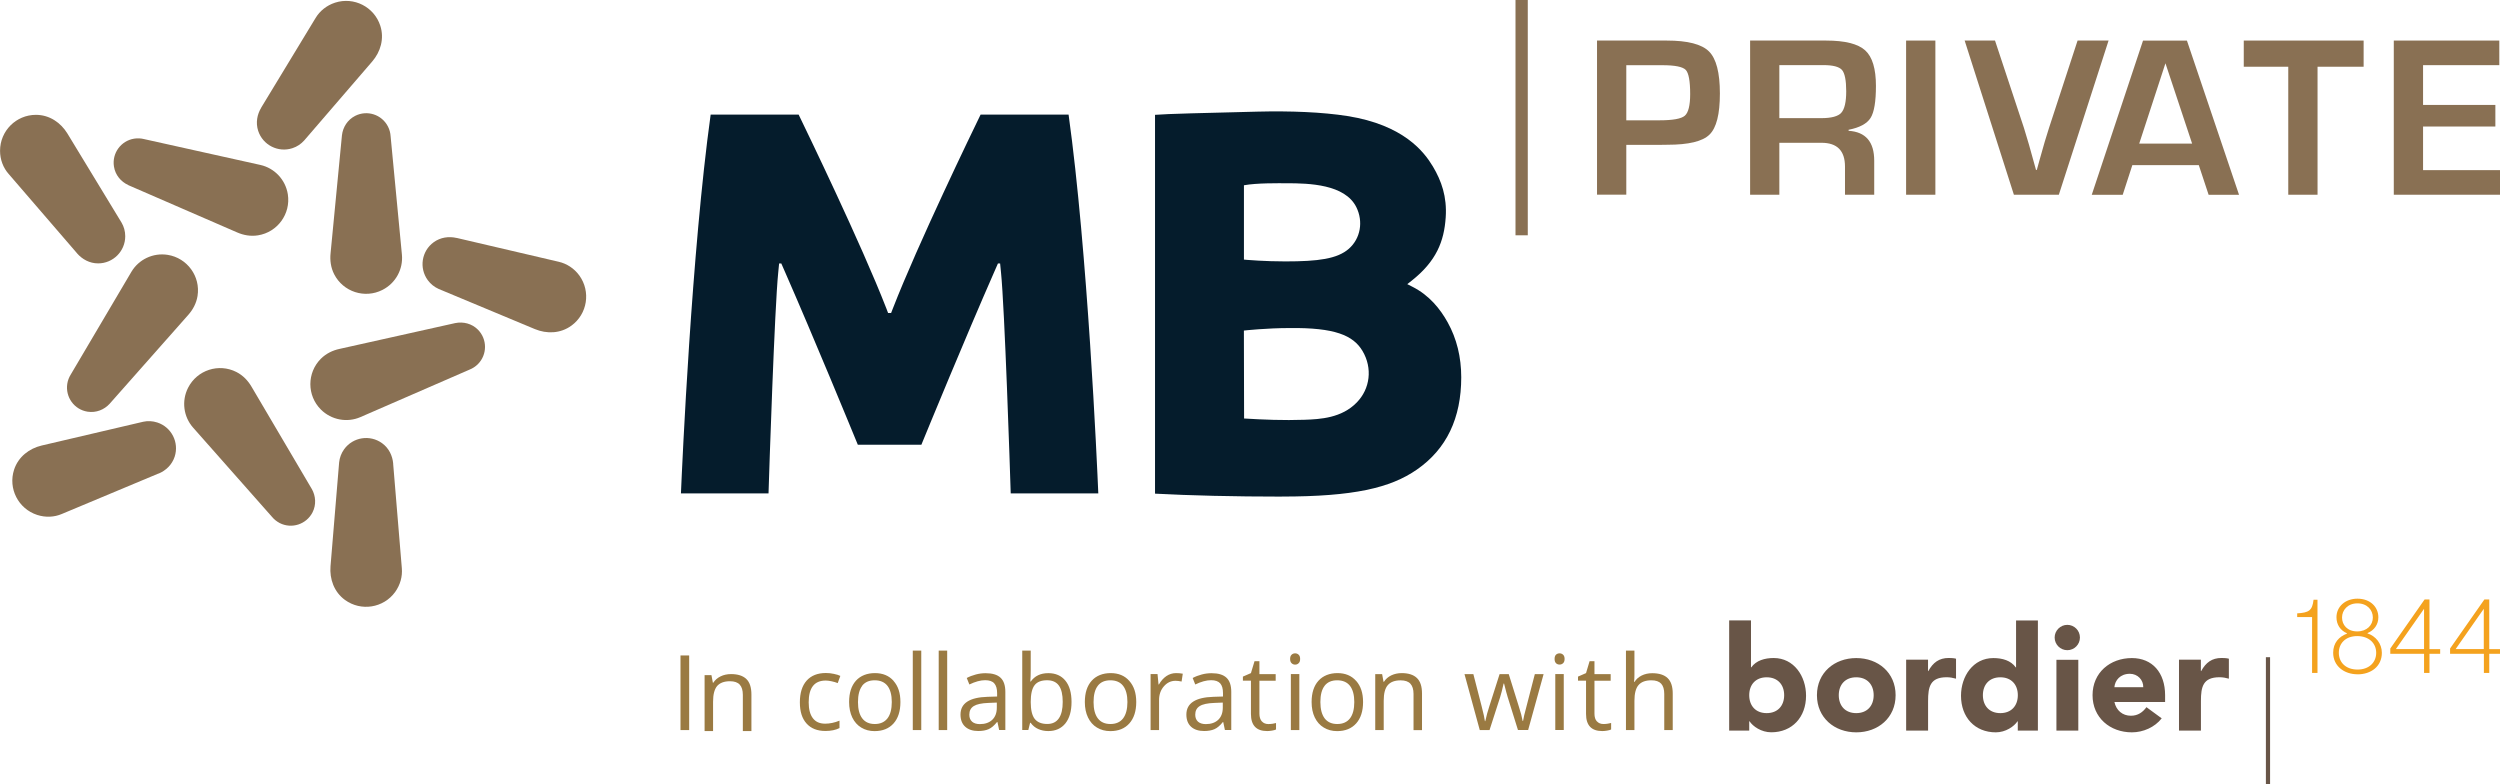 <svg xmlns="http://www.w3.org/2000/svg" id="Layer_2" data-name="Layer 2" viewBox="0 0 507.24 159.11"><defs><style> .cls-1 { fill: #f4a21e; } .cls-2 { fill: #9a7a42; } .cls-3 { fill: #051c2c; } .cls-4 { fill: #685547; } .cls-5 { fill: #897053; } </style></defs><g id="Layer_1-2" data-name="Layer 1"><g><path class="cls-5" d="M329.96,24.41h6.76c2.69,0,4.4-.31,5.12-.93.72-.62,1.09-2.08,1.09-4.39,0-2.64-.3-4.28-.9-4.91-.61-.63-2.18-.95-4.71-.95h-7.35v11.19ZM324.03,39.51V8.23h14.16c4.23,0,7.09.74,8.56,2.21,1.48,1.47,2.21,4.32,2.21,8.53s-.7,6.97-2.11,8.34c-1.4,1.38-4.25,2.06-8.52,2.06l-1.37.02h-6.99v10.11h-5.94Z"></path><path class="cls-5" d="M361.02,23.97h8.53c2.03,0,3.38-.36,4.04-1.09.66-.73,1-2.18,1-4.37s-.29-3.67-.86-4.32c-.58-.65-1.83-.98-3.77-.98h-8.94v10.75ZM355.09,39.51V8.23h15.42c3.84,0,6.48.67,7.93,1.99,1.46,1.33,2.18,3.73,2.18,7.22,0,3.16-.36,5.33-1.09,6.49-.73,1.16-2.22,1.96-4.46,2.4v.21c3.47.22,5.2,2.24,5.2,6.07v6.9h-5.93v-5.71c0-3.22-1.59-4.83-4.77-4.83h-8.55v10.54h-5.93Z"></path><rect class="cls-5" x="386.74" y="8.23" width="5.94" height="31.28"></rect><path class="cls-5" d="M421.54,8.23h6.28l-10.09,31.28h-9.12l-9.99-31.28h6.16l5.87,17.72c.54,1.69,1.37,4.54,2.45,8.53h.16l.59-2.13c.73-2.66,1.36-4.78,1.88-6.37l5.8-17.74Z"></path><path class="cls-5" d="M444.77,29.13l-5.41-16.29-5.32,16.29h10.73ZM446.14,33.51h-13.5l-1.95,6.01h-6.28l10.4-31.28h8.91l10.57,31.28h-6.17l-1.99-6.01Z"></path><polygon class="cls-5" points="470.22 13.54 470.22 39.51 464.28 39.51 464.28 13.54 455.25 13.54 455.25 8.23 479.57 8.23 479.57 13.54 470.22 13.54"></polygon><polygon class="cls-5" points="491.63 13.22 491.63 21.29 506.3 21.29 506.3 25.67 491.63 25.67 491.63 34.52 507.24 34.52 507.24 39.51 485.69 39.51 485.69 8.23 507.1 8.23 507.1 13.22 491.63 13.22"></polygon><rect class="cls-5" x="307.49" width="2.49" height="47.74"></rect><path class="cls-3" d="M261.04,37.18c-1.67,0-6.04-.07-8.65.41v15.08l.67.06s3.6.31,7.72.31c6.68,0,10.55-.51,12.9-2.57,2.36-2.08,2.97-5.51,1.51-8.45-2.32-4.63-9.54-4.84-14.14-4.84M252.42,84.91c3.86.24,8.04.41,12.23.26,3.26-.11,7.57-.36,10.62-3.5,2.74-2.79,3.23-6.99,1.19-10.44-1.89-3.21-5.67-4.78-14.83-4.67-4.63,0-9.1.49-9.25.51l.04,17.84ZM260.1,100.76c-9.66,0-18.69-.22-25.75-.6V23.3c2.45-.21,10.05-.38,20.8-.65,6.74-.17,13.18.1,18.22.89,11.42,1.81,15.58,7.26,17.37,10.26,1.72,2.89,2.87,6.11,2.59,10.28-.32,4.9-1.91,8.92-6.92,12.88l-.88.69,1,.51c3.48,1.75,5.69,4.53,7.2,7.25,1.83,3.29,2.75,7.04,2.75,11.13,0,8.29-2.97,14.56-9.02,18.75-5.36,3.72-12.83,5.46-27.38,5.46"></path><path class="cls-3" d="M216.8,23.25h-17.84c-1.6,3.29-12.72,26.25-17.81,39.36l-.35.9h-.61l-.34-.9c-5.09-13.1-16.22-36.07-17.81-39.36h-17.85c-3.85,27.77-5.77,70.71-6.03,76.86h17.77c.16-5.15,1.23-37.55,1.97-44.83l.18-1.83h.44l.71,1.62c5.93,13.52,13.56,32.1,14.82,35.17h12.89c1.26-3.07,8.89-21.65,14.83-35.17l.71-1.62h.44l.18,1.83c.74,7.28,1.81,39.68,1.97,44.83h17.77c-.26-6.15-2.17-49.09-6.03-76.86"></path><path class="cls-5" d="M26.02,37.56s22.03,9.57,22.08,9.59c1.3.57,2.74.84,4.24.6,3.97-.63,6.68-4.36,6.06-8.33-.48-3.02-2.75-5.32-5.55-5.95-.05-.01-23.56-5.24-23.62-5.25-.63-.16-1.31-.2-2-.09-2.7.43-4.54,2.96-4.11,5.66.27,1.73,1.42,3.08,2.91,3.76"></path><path class="cls-5" d="M53,21.85c-.83,1.37-1.15,3.05-.62,4.69.94,2.89,4.05,4.47,6.94,3.53.96-.31,1.76-.86,2.39-1.56.03-.04,13.77-15.98,13.8-16.02,1.7-1.97,2.5-4.64,1.65-7.27-1.24-3.83-5.35-5.92-9.18-4.68-1.71.56-3.09,1.68-3.95,3.11-.24.39-11,18.14-11.03,18.18"></path><path class="cls-5" d="M92.64,48.28c-1.56-.36-3.26-.14-4.65.87-2.46,1.79-2.99,5.23-1.2,7.69.59.81,1.37,1.41,2.22,1.79.05.02,19.47,8.12,19.51,8.14,2.4,1,5.19.93,7.42-.7,3.25-2.36,3.96-6.92,1.6-10.18-1.06-1.45-2.56-2.41-4.19-2.78-.45-.1-20.66-4.83-20.71-4.84"></path><path class="cls-5" d="M79.78,94.08c-.14-1.6-.86-3.15-2.26-4.16-2.46-1.78-5.9-1.24-7.69,1.22-.59.82-.92,1.74-1.02,2.67,0,.05-1.75,21.02-1.75,21.08-.21,2.58.71,5.22,2.94,6.84,3.25,2.36,7.81,1.64,10.17-1.61,1.05-1.46,1.51-3.18,1.36-4.84-.04-.46-1.76-21.14-1.76-21.2"></path><path class="cls-5" d="M32.18,96.09c1.48-.62,2.72-1.79,3.26-3.43.94-2.89-.64-6-3.53-6.94-.95-.31-1.93-.35-2.85-.15-.05,0-20.54,4.81-20.59,4.82-2.52.59-4.75,2.28-5.61,4.9-1.25,3.83.85,7.93,4.67,9.18,1.71.56,3.49.47,5.02-.19.43-.18,19.57-8.19,19.62-8.21"></path><path class="cls-5" d="M15.63,51.4c1.06,1.21,2.55,2.04,4.28,2.04,3.04,0,5.5-2.47,5.5-5.51,0-1.01-.27-1.95-.74-2.75-.03-.05-10.95-18.03-10.98-18.07-1.35-2.22-3.64-3.81-6.4-3.81-4.02,0-7.28,3.26-7.28,7.29,0,1.8.64,3.46,1.75,4.71.3.35,13.86,16.07,13.89,16.11"></path><path class="cls-5" d="M69.38,27.45c0,.05-2.3,23.91-2.31,23.96-.14,1.41.04,2.87.73,4.23,1.83,3.58,6.21,5.01,9.8,3.18,2.73-1.39,4.21-4.25,3.95-7.12,0-.06-2.3-24.03-2.3-24.08-.04-.66-.21-1.31-.53-1.94-1.24-2.44-4.22-3.41-6.66-2.17-1.56.8-2.49,2.31-2.68,3.93"></path><path class="cls-5" d="M92.38,65.55c-.05.01-23.45,5.22-23.49,5.24-1.39.3-2.71.93-3.79,2-2.84,2.85-2.84,7.46,0,10.3,2.17,2.16,5.36,2.69,8,1.55.05-.02,22.13-9.62,22.18-9.65.61-.24,1.18-.61,1.68-1.1,1.93-1.94,1.93-5.07,0-7.01-1.24-1.24-2.97-1.65-4.57-1.33"></path><path class="cls-5" d="M63.26,99.21s-12.19-20.69-12.22-20.74c-.72-1.23-1.72-2.3-3.07-2.99-3.59-1.83-7.97-.4-9.8,3.18-1.39,2.72-.91,5.92.99,8.08.04.04,15.98,18.09,16.02,18.12.42.51.94.93,1.56,1.26,2.44,1.25,5.42.27,6.67-2.16.79-1.56.66-3.33-.15-4.76"></path><path class="cls-5" d="M22.24,81.93s15.92-17.99,15.95-18.03c.94-1.06,1.65-2.35,1.89-3.85.63-3.97-2.08-7.7-6.05-8.34-3.01-.48-5.91.97-7.37,3.44-.03.05-12.27,20.78-12.3,20.83-.35.56-.6,1.19-.71,1.88-.42,2.71,1.41,5.25,4.12,5.67,1.73.27,3.37-.4,4.47-1.6"></path><path class="cls-1" d="M498.29,131.62l5.62-8.04h.04v8.11h-5.67v-.07ZM503.96,136.54h1.1v-3.88h2.18v-.96h-2.18v-10.07h-.99l-6.96,9.95v1.08h6.86v3.88ZM486.16,131.62l5.63-8.04h.04v8.11h-5.67v-.07ZM491.83,136.54h1.1v-3.88h2.17v-.96h-2.17v-10.07h-.99l-6.96,9.95v1.08h6.85v3.88ZM478.27,128.11c-2.03,0-3.08-1.33-3.08-2.82s1.14-2.87,3.12-2.87,3.13,1.34,3.13,2.87-1.19,2.82-3.17,2.82M478.34,135.85c-2.42,0-3.8-1.48-3.8-3.4s1.36-3.39,3.73-3.39,3.85,1.44,3.85,3.39-1.44,3.4-3.79,3.4M478.34,136.82c2.71,0,4.93-1.59,4.93-4.37,0-1.88-1.27-3.41-2.91-3.93v-.07c1.34-.56,2.2-1.71,2.2-3.21,0-2.05-1.6-3.77-4.25-3.77-2.44,0-4.25,1.59-4.25,3.77,0,1.51.8,2.68,2.13,3.25v.07c-1.63.61-2.8,1.88-2.8,3.88,0,2.69,2.22,4.37,4.94,4.37M469.11,136.54h1.1v-14.85h-.8c-.26,2.2-.93,2.61-3.32,2.76v.75h3.02v11.33Z"></path><path class="cls-4" d="M459.74,159.11h.85v-25.77h-.85v25.77ZM442.12,148.23h4.44v-6c0-2.87.41-4.82,3.78-4.82.65,0,1.27.12,1.89.29v-4.05c-.42-.12-.98-.15-1.48-.15-1.96,0-3.19.92-4.14,2.66h-.06v-2.31h-4.44v14.36ZM429,139.43c.12-1.39,1.18-2.72,3.14-2.72,1.59,0,2.75,1.25,2.72,2.72h-5.85ZM435.51,143.48c-.74,1.01-1.71,1.74-3.16,1.74-1.71,0-2.98-1.09-3.34-2.78h10.28v-1.39c0-4.57-2.6-7.53-6.74-7.53-4.43,0-7.98,2.96-7.98,7.53s3.55,7.54,7.98,7.54c2.3,0,4.64-1.03,6.05-2.84l-3.1-2.27ZM416.88,129.35c0,1.42,1.16,2.57,2.57,2.57s2.56-1.15,2.56-2.57-1.15-2.57-2.56-2.57-2.57,1.16-2.57,2.57M417.24,148.23h4.44v-14.36h-4.44v14.36ZM409.41,141.05c0,2.16-1.33,3.64-3.55,3.64s-3.54-1.48-3.54-3.64,1.33-3.63,3.54-3.63,3.55,1.47,3.55,3.63M413.48,125.89h-4.43v9.52h-.06c-1-1.4-2.72-1.89-4.55-1.89-4.08,0-6.56,3.66-6.56,7.65,0,4.35,2.81,7.42,7.06,7.42,2.01,0,3.73-1.21,4.4-2.24h.06v1.89h4.08v-22.34ZM386.76,148.23h4.44v-6c0-2.87.41-4.82,3.78-4.82.64,0,1.27.12,1.89.29v-4.05c-.42-.12-.98-.15-1.48-.15-1.95,0-3.19.92-4.14,2.66h-.06v-2.31h-4.44v14.36ZM373.08,141.05c0-2.16,1.33-3.63,3.54-3.63s3.54,1.47,3.54,3.63-1.32,3.64-3.54,3.64-3.54-1.48-3.54-3.64M368.65,141.05c0,4.58,3.55,7.54,7.98,7.54s7.98-2.95,7.98-7.54-3.55-7.53-7.98-7.53-7.98,2.96-7.98,7.53M354.91,141.05c0-2.16,1.33-3.63,3.54-3.63s3.55,1.47,3.55,3.63-1.33,3.64-3.55,3.64-3.54-1.48-3.54-3.64M350.83,148.23h4.08v-1.89h.06c.68,1.04,2.39,2.24,4.41,2.24,4.25,0,7.06-3.07,7.06-7.42,0-3.99-2.48-7.65-6.56-7.65-1.83,0-3.55.5-4.55,1.89h-.06v-9.52h-4.43v22.34Z"></path><path class="cls-2" d="M339.39,148.13v-7.41c0-1.44-.35-2.48-1.04-3.14-.69-.66-1.73-.99-3.12-.99-.8,0-1.51.16-2.14.47-.63.32-1.11.74-1.45,1.29h-.1c.06-.39.08-.88.08-1.46v-4.88h-1.72v16.12h1.72v-5.93c0-1.48.27-2.55.82-3.19.55-.65,1.42-.98,2.62-.98.9,0,1.56.23,1.98.68.42.46.63,1.15.63,2.08v7.34h1.72ZM324,146.37c-.33-.36-.49-.89-.49-1.57v-6.68h3.29v-1.34h-3.29v-2.63h-.99l-.72,2.42-1.63.71v.83h1.63v6.75c0,2.32,1.1,3.47,3.29,3.47.29,0,.62-.03.98-.09.36-.06.63-.13.82-.23v-1.32c-.17.05-.39.1-.68.14-.28.05-.58.07-.88.07-.56,0-1.01-.19-1.33-.55M315.71,134.56c.19.19.44.28.72.28s.51-.09.72-.28c.2-.19.3-.48.3-.86s-.1-.67-.3-.86c-.21-.19-.44-.28-.72-.28s-.53.09-.72.27c-.2.19-.29.47-.29.87s.1.67.29.86M317.28,136.77h-1.72v11.35h1.72v-11.35ZM310.05,148.13l3.14-11.35h-1.78c-1.32,5.06-2.04,7.84-2.16,8.36-.12.52-.2.9-.23,1.15h-.08c-.14-.81-.4-1.81-.79-2.99l-2.03-6.52h-1.86l-2.08,6.52c-.12.37-.27.86-.45,1.49-.17.62-.29,1.14-.37,1.53h-.08c-.06-.52-.27-1.52-.66-3.02-.38-1.5-.94-3.66-1.68-6.52h-1.8l3.1,11.35h1.98l2.14-6.64c.21-.66.45-1.59.72-2.8h.09c.36,1.45.61,2.37.74,2.77l2.08,6.66h2.04Z"></path><path class="cls-2" d="M288.52,148.13v-7.41c0-1.45-.34-2.5-1.04-3.16-.69-.66-1.72-.99-3.08-.99-.78,0-1.49.16-2.12.46-.63.31-1.13.74-1.48,1.3h-.09l-.28-1.55h-1.4v11.35h1.72v-5.95c0-1.48.27-2.53.83-3.17.56-.65,1.42-.97,2.61-.97.9,0,1.56.23,1.98.69.42.46.63,1.15.63,2.07v7.34h1.72ZM268.76,139.14c.57-.74,1.42-1.11,2.55-1.11s2,.37,2.59,1.12c.58.75.88,1.85.88,3.29s-.29,2.56-.88,3.32c-.58.75-1.44,1.14-2.57,1.14s-1.97-.38-2.56-1.14c-.57-.76-.87-1.86-.87-3.31s.28-2.56.86-3.3M275.15,138.15c-.94-1.06-2.2-1.58-3.78-1.58s-2.93.52-3.86,1.55c-.93,1.03-1.39,2.47-1.39,4.32,0,1.2.21,2.24.64,3.13.43.89,1.04,1.58,1.83,2.05.79.48,1.69.72,2.7.72,1.65,0,2.93-.52,3.87-1.56.93-1.04,1.4-2.49,1.4-4.34s-.47-3.23-1.4-4.29M262.06,134.56c.19.19.43.29.72.29s.52-.1.71-.29c.21-.19.3-.47.3-.86s-.1-.68-.3-.86c-.2-.19-.44-.28-.71-.28s-.53.09-.72.28c-.2.18-.3.47-.3.86s.1.67.3.86M263.63,136.77h-1.72v11.36h1.72v-11.36ZM256.02,146.37c-.32-.36-.49-.89-.49-1.57v-6.68h3.3v-1.34h-3.3v-2.63h-.99l-.73,2.42-1.63.71v.83h1.63v6.75c0,2.32,1.1,3.47,3.29,3.47.29,0,.62-.03.98-.09.36-.06.63-.13.82-.23v-1.31c-.17.05-.39.1-.67.14-.28.04-.58.07-.88.07-.56,0-1.01-.19-1.33-.55M243.08,146.43c-.37-.33-.57-.8-.57-1.42,0-.8.3-1.37.91-1.75.6-.38,1.59-.59,2.96-.64l1.72-.07v1.02c0,1.06-.31,1.88-.92,2.47-.61.58-1.45.88-2.52.88-.68,0-1.21-.17-1.58-.49M249.82,148.13v-7.74c0-1.33-.33-2.29-.98-2.89-.65-.61-1.65-.91-3.01-.91-.67,0-1.34.08-2,.26-.67.18-1.28.41-1.84.71l.52,1.32c1.2-.58,2.26-.87,3.22-.87.84,0,1.45.21,1.84.64.38.43.57,1.08.57,1.97v.7l-1.93.06c-3.67.11-5.5,1.31-5.5,3.6,0,1.07.32,1.89.95,2.47.64.58,1.52.87,2.65.87.84,0,1.55-.13,2.11-.38.56-.25,1.13-.73,1.69-1.44h.08l.34,1.62h1.28ZM236.66,137.17c-.59.4-1.1.97-1.52,1.71h-.08l-.2-2.11h-1.41v11.35h1.72v-6.09c0-1.11.33-2.04.98-2.78.65-.75,1.44-1.12,2.35-1.12.36,0,.77.05,1.24.15l.24-1.59c-.4-.08-.86-.12-1.36-.12-.71,0-1.36.2-1.96.6M222.74,139.14c.57-.74,1.42-1.11,2.55-1.11s2,.37,2.58,1.12c.58.75.88,1.85.88,3.29s-.3,2.56-.88,3.32c-.58.75-1.43,1.14-2.56,1.14s-1.98-.38-2.56-1.14c-.58-.76-.87-1.86-.87-3.31s.28-2.56.86-3.3M229.13,138.15c-.93-1.06-2.2-1.58-3.78-1.58s-2.93.52-3.85,1.55c-.93,1.03-1.39,2.47-1.39,4.32,0,1.2.21,2.24.64,3.13.43.89,1.03,1.58,1.82,2.05.79.48,1.69.72,2.71.72,1.64,0,2.93-.52,3.86-1.56.93-1.04,1.4-2.49,1.4-4.34s-.47-3.23-1.41-4.29M214.85,139.11c.52.73.77,1.83.77,3.3s-.25,2.55-.77,3.32c-.52.77-1.31,1.16-2.36,1.16-1.17,0-2.02-.35-2.56-1.04-.53-.69-.8-1.82-.8-3.42s.26-2.73.78-3.4c.51-.67,1.36-1.01,2.54-1.01,1.08,0,1.88.36,2.4,1.09M209.13,138.28h-.08c.05-.7.08-1.48.08-2.36v-3.92h-1.72v16.12h1.23l.36-1.46h.12c.41.57.93.99,1.54,1.26.61.27,1.29.41,2.03.41,1.48,0,2.63-.52,3.47-1.55.83-1.04,1.25-2.49,1.25-4.35s-.41-3.3-1.24-4.32c-.82-1.01-1.98-1.53-3.47-1.53-1.57,0-2.76.57-3.56,1.7M197.24,146.43c-.38-.33-.57-.8-.57-1.42,0-.8.3-1.37.9-1.75.61-.38,1.59-.59,2.96-.64l1.72-.07v1.02c0,1.06-.31,1.88-.92,2.47-.61.58-1.45.88-2.52.88-.68,0-1.2-.17-1.58-.49M203.98,148.13v-7.74c0-1.33-.33-2.29-.98-2.89-.65-.61-1.66-.91-3.01-.91-.67,0-1.34.08-2,.26-.67.18-1.28.41-1.84.71l.53,1.32c1.19-.58,2.26-.87,3.21-.87.84,0,1.46.21,1.84.64.38.43.58,1.08.58,1.97v.7l-1.94.06c-3.66.11-5.49,1.31-5.49,3.6,0,1.07.32,1.89.96,2.47.64.58,1.52.87,2.65.87.84,0,1.54-.13,2.1-.38.57-.25,1.13-.73,1.7-1.44h.09l.34,1.62h1.28ZM192.18,132.01h-1.72v16.12h1.72v-16.12ZM186.92,132.01h-1.72v16.12h1.72v-16.12ZM174.92,139.14c.58-.74,1.42-1.11,2.55-1.11s2,.37,2.59,1.12c.58.75.88,1.85.88,3.29s-.29,2.56-.88,3.32c-.59.75-1.44,1.14-2.56,1.14s-1.97-.38-2.55-1.14c-.58-.76-.87-1.86-.87-3.31s.29-2.56.86-3.3M181.31,138.15c-.94-1.06-2.2-1.58-3.79-1.58s-2.93.52-3.86,1.55c-.92,1.03-1.38,2.47-1.38,4.32,0,1.2.22,2.24.64,3.13.43.89,1.04,1.58,1.82,2.05.79.48,1.69.72,2.7.72,1.64,0,2.93-.52,3.86-1.56.93-1.04,1.39-2.49,1.39-4.34s-.46-3.23-1.4-4.29M170.33,147.74v-1.52c-1,.41-1.97.61-2.91.61-1.11,0-1.94-.37-2.5-1.12-.56-.74-.84-1.81-.84-3.21,0-2.95,1.15-4.42,3.46-4.42.35,0,.74.05,1.19.15.45.09.86.22,1.24.37l.53-1.46c-.31-.16-.74-.3-1.29-.41-.54-.12-1.08-.18-1.64-.18-1.69,0-2.99.52-3.91,1.55-.92,1.04-1.37,2.5-1.37,4.4s.45,3.28,1.35,4.29c.9,1.01,2.18,1.52,3.82,1.52,1.15,0,2.1-.2,2.87-.59"></path><rect class="cls-2" x="138.07" y="132.99" width="1.76" height="15.14"></rect><path class="cls-2" d="M152.46,148.34v-7.41c0-1.45-.34-2.51-1.04-3.17-.69-.66-1.72-.99-3.09-.99-.78,0-1.49.15-2.12.46-.64.31-1.13.74-1.49,1.3h-.08l-.29-1.55h-1.39v11.35h1.72v-5.96c0-1.48.28-2.53.82-3.18.56-.64,1.43-.97,2.61-.97.9,0,1.56.23,1.98.69.42.46.63,1.15.63,2.07v7.35h1.72Z"></path></g></g></svg>